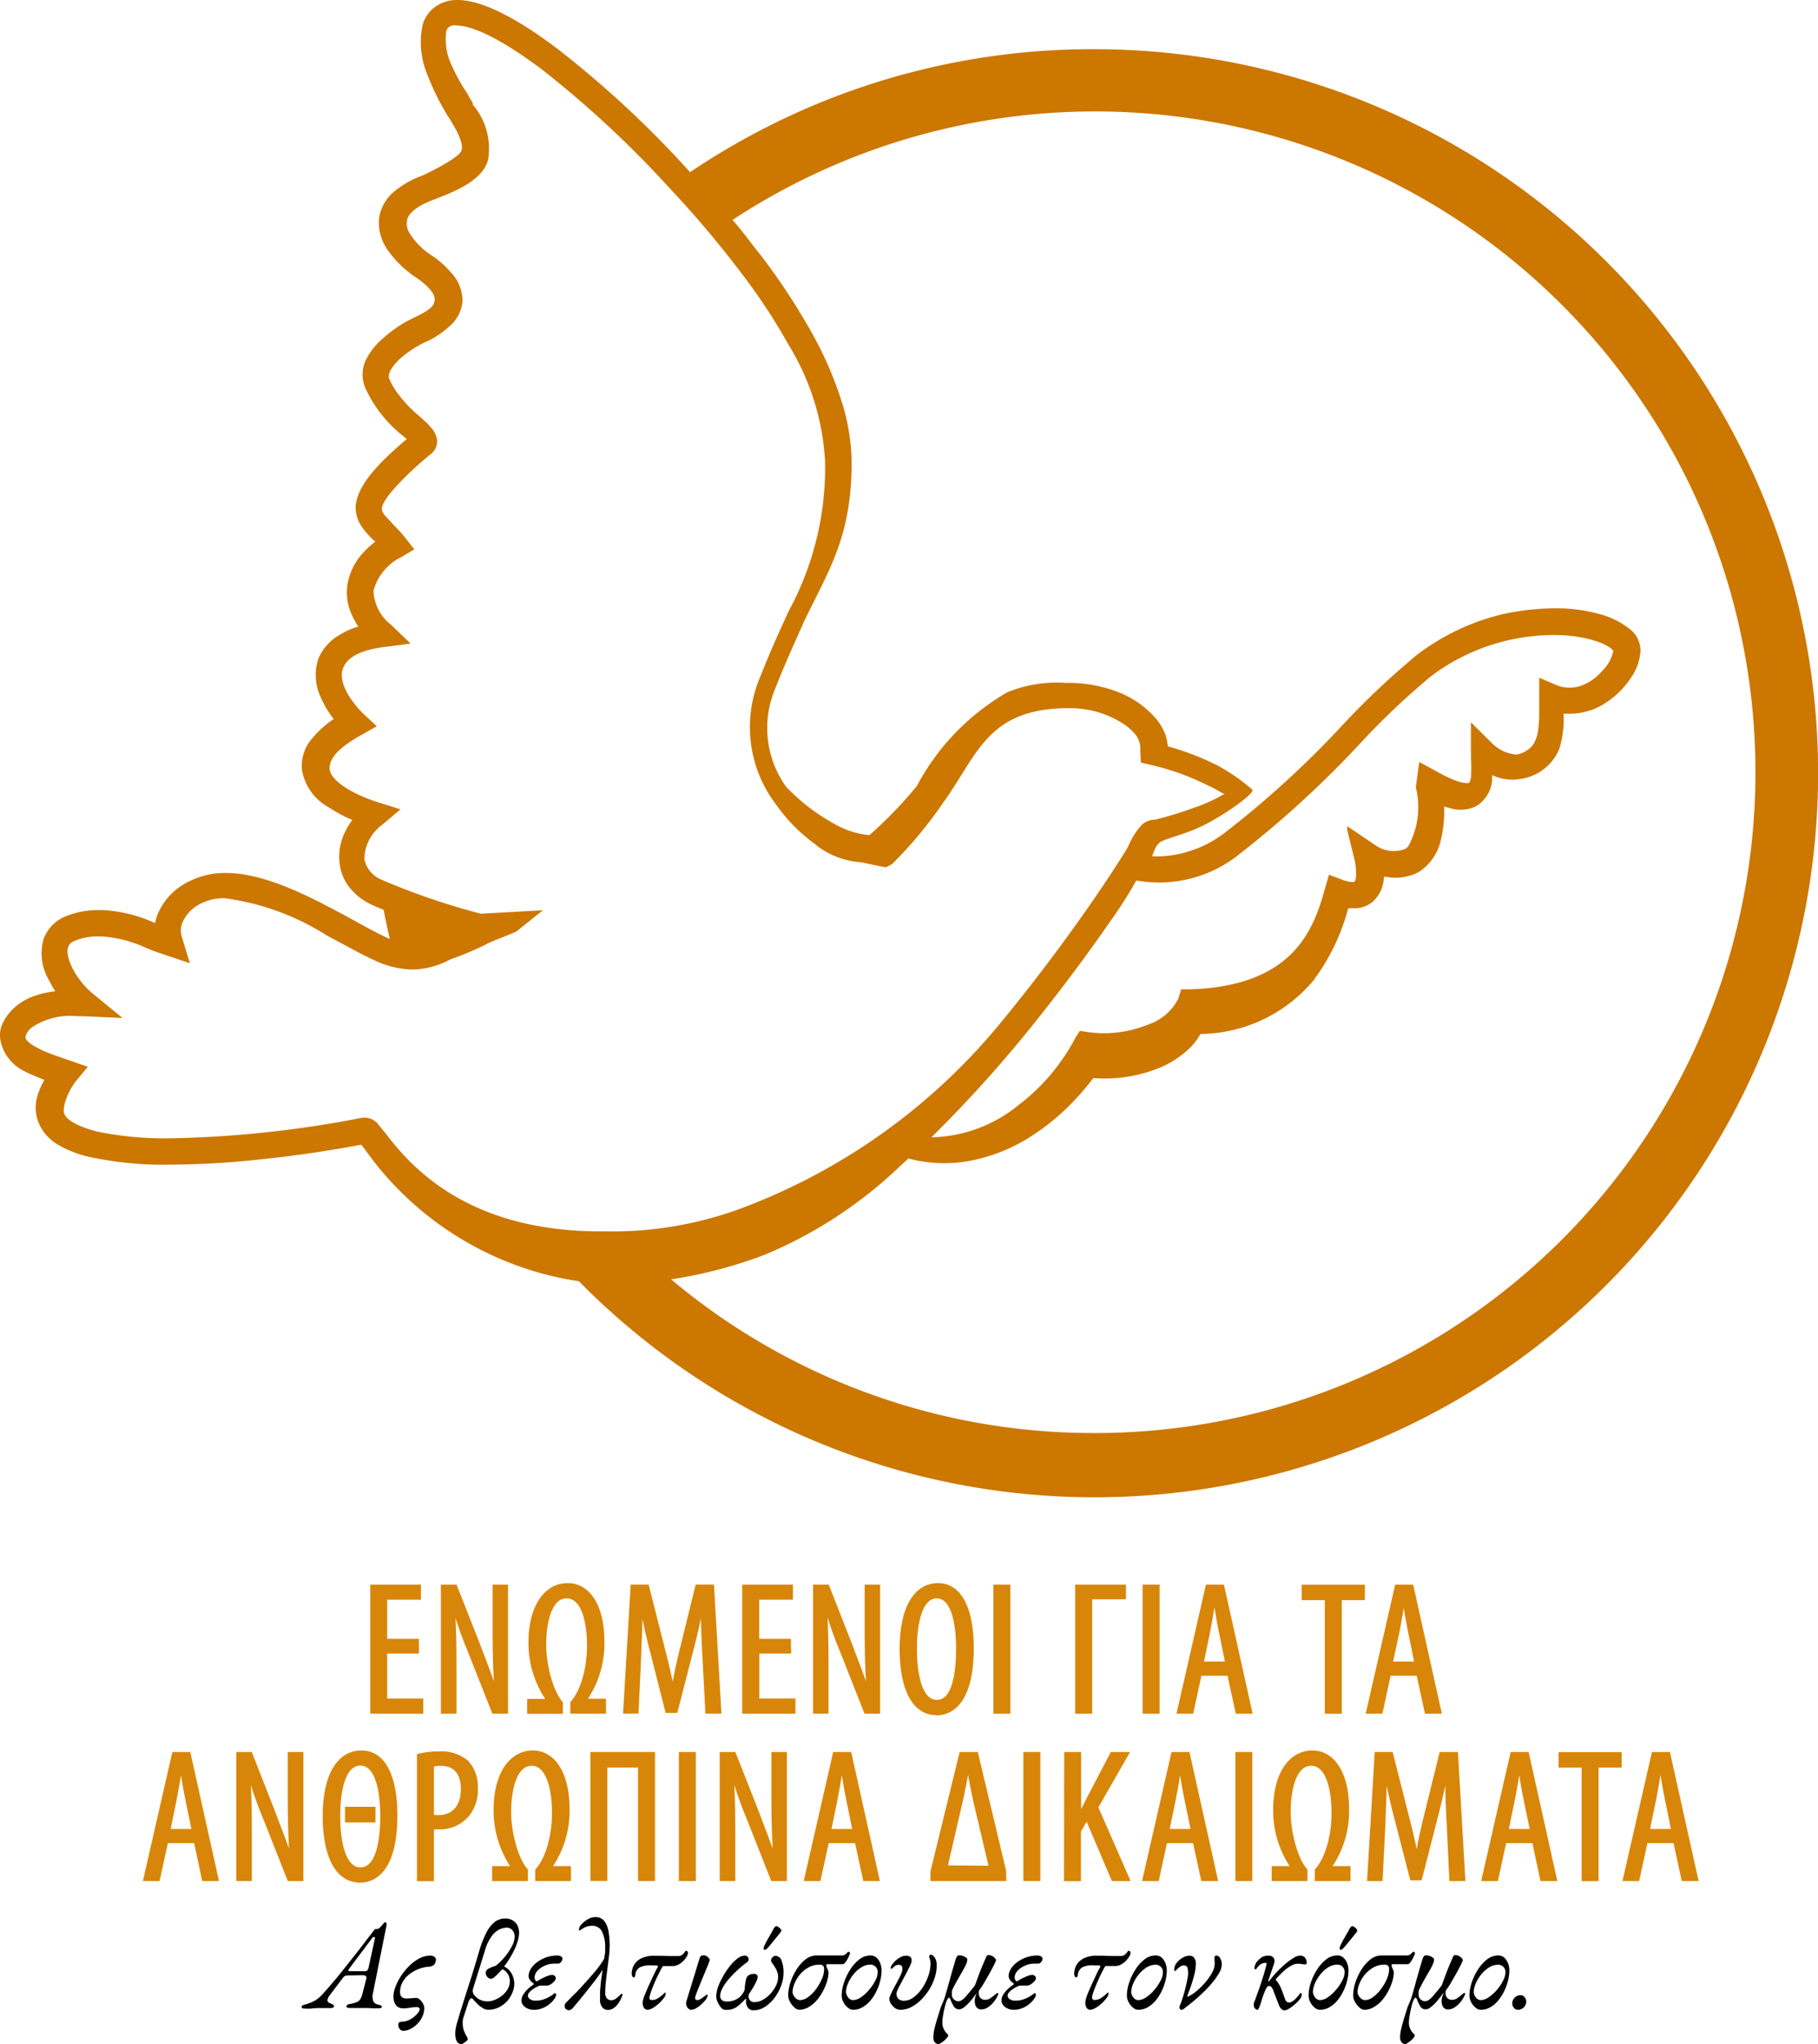 <svg xmlns="http://www.w3.org/2000/svg" viewBox="0 0 358.63 402.98"><defs><style>.cls-1{fill:#d88609;stroke:#d88609;stroke-miterlimit:10;stroke-width:0.5px;}.cls-2{fill:#c70;}</style></defs><title>united-for-human-rights-logo-color-stack_el</title><g id="OUTLINE"><path d="M60.6,447.76a.9.9,0,0,1-.43-.07.39.39,0,0,1-.17-.25.29.29,0,0,1,.21-.31,2.81,2.81,0,0,1,.64-.21,10,10,0,0,0,1.28-.48,5.46,5.46,0,0,0,1.09-.66,7.21,7.21,0,0,0,.9-.84c1.23-1.37,2.36-2.68,3.39-3.95s2-2.53,3-3.78,1.93-2.51,2.93-3.79c.2-.25.37-.48.52-.68s.28-.36.38-.48.18-.17.25-.17a1.11,1.11,0,0,0,.71-.17l.49-.5q.34-.41.48-.54a.4.4,0,0,1,.27-.14.18.18,0,0,1,.17.15,1.62,1.62,0,0,1,0,.65l-2.6,13a3.18,3.18,0,0,0,0,1.71,1.28,1.28,0,0,0,.92.71,4.85,4.85,0,0,1,.6.19.29.29,0,0,1,.2.26.25.25,0,0,1-.18.23,1.73,1.73,0,0,1-.6.07l-.84,0L73,447.65c-.39,0-.75,0-1.1,0H71l-.87,0h-.69q-.53,0-.6-.3c0-.12,0-.22.18-.31a1.18,1.18,0,0,1,.52-.19,6.49,6.49,0,0,0,1.29-.34,1.47,1.47,0,0,0,.72-.57,3.42,3.42,0,0,0,.44-1.09l.78-3c.06-.25,0-.42-.14-.52a1.1,1.1,0,0,0-.59-.15l-2.8.05a1.85,1.85,0,0,0-.64.09,1,1,0,0,0-.43.36l-2.58,3.4a2.27,2.27,0,0,0-.49.94.53.53,0,0,0,.18.5,1.75,1.75,0,0,0,.49.26,2.36,2.36,0,0,1,.45.22.42.42,0,0,1,.17.33.26.26,0,0,1-.2.25,1.41,1.41,0,0,1-.5.08l-.81,0q-.49,0-1.14,0c-.52,0-1.07,0-1.66.08S61,447.76,60.6,447.76Zm9.25-7.37,2.67,0a.59.59,0,0,0,.43-.15,1.23,1.23,0,0,0,.25-.54l1.2-5.48a1.43,1.43,0,0,0,.06-.44.14.14,0,0,0-.14-.14.49.49,0,0,0-.22.06.5.5,0,0,0-.25.25l-4.45,5.92a1,1,0,0,0-.2.4C69.18,440.34,69.4,440.39,69.85,440.39Z" transform="translate(-0.5 -51.79)"/><path d="M85.05,439.51a6.59,6.59,0,0,0-1.85.41,7.09,7.09,0,0,0-1.84,1,5.17,5.17,0,0,0-1.4,1.55,4,4,0,0,0-.54,2.09c0,.82.44,1.22,1.33,1.22q.3,0,.9-.06c.4,0,.7-.06.92-.06a1.11,1.11,0,0,1,.75.34,2.94,2.94,0,0,1,.63.8,1.86,1.86,0,0,1,.25.81,4.23,4.23,0,0,1-.37,1.7,4.84,4.84,0,0,1-1,1.46,5,5,0,0,1-1.35,1,3.21,3.21,0,0,1-1.46.38.82.82,0,0,1-.68-.38,1.29,1.29,0,0,1-.27-.77c0-.28.07-.46.23-.54a1.21,1.21,0,0,1,.49-.11,3.28,3.28,0,0,0,1.23-.26,4.78,4.78,0,0,0,1.13-.68,4.37,4.37,0,0,0,.83-.84,1.27,1.27,0,0,0,.31-.72.3.3,0,0,0-.19-.29,1,1,0,0,0-.43-.09,8.49,8.49,0,0,0-1.3.13,8.46,8.46,0,0,1-1.3.12,1.93,1.93,0,0,1-1.1-.29,1.83,1.83,0,0,1-.64-.83,3.21,3.21,0,0,1-.21-1.2,5.55,5.55,0,0,1,.38-1.89,10.89,10.89,0,0,1,1.09-2.15,12,12,0,0,1,1.64-2,8.31,8.31,0,0,1,2-1.49,4.82,4.82,0,0,1,2.23-.56,1.38,1.38,0,0,1,.72.25.7.7,0,0,1,.28.82,1.27,1.27,0,0,1-.45.84A1.85,1.85,0,0,1,85.05,439.51Z" transform="translate(-0.5 -51.79)"/><path d="M91.55,454.76a1,1,0,0,1-.82-.37,2.12,2.12,0,0,1-.37-1,5.06,5.06,0,0,1,0-1.4,9.05,9.05,0,0,1,.35-1.57q.6-2.06,1.26-4.14c.44-1.39.92-2.87,1.42-4.43s1-3.26,1.55-5.11a21.64,21.64,0,0,1,1.4-3.74A6.71,6.71,0,0,1,98,430.76a3.3,3.3,0,0,1,2.13-.75,2.81,2.81,0,0,1,1.61.43,2.52,2.52,0,0,1,.89,1.06,3.32,3.32,0,0,1,.27,1.29,6,6,0,0,1-.3,1.76,13.38,13.38,0,0,1-.77,1.91,19.65,19.65,0,0,1-1,1.74,10,10,0,0,1-.9,1.26,3.34,3.34,0,0,1,1.56,1.52,4.4,4.4,0,0,1,.47,1.94,4.47,4.47,0,0,1-.37,1.66,5.8,5.8,0,0,1-1,1.66,5.41,5.41,0,0,1-1.65,1.26,4.58,4.58,0,0,1-2.13.49,2,2,0,0,1-1.1-.34,5,5,0,0,1-1-.77l-.69-.71-.27-.32c-.09-.09-.16-.14-.23-.14s-.21.09-.34.25a1.91,1.91,0,0,0-.26.48l-1,3.1a3.35,3.35,0,0,0-.14.59,5.4,5.4,0,0,0,0,.56,3.89,3.89,0,0,0,.25,1.46,7.58,7.58,0,0,0,.47,1l.19.35a.68.68,0,0,1,.09.25.62.62,0,0,1-.25.4,4.19,4.19,0,0,1-.54.4A.93.93,0,0,1,91.55,454.76Zm5.2-8.42a3.72,3.72,0,0,0,1.33-.29,5.6,5.6,0,0,0,1.43-.82,4.52,4.52,0,0,0,1.12-1.27,3,3,0,0,0,.44-1.57,2.62,2.62,0,0,0-.46-1.54,2.16,2.16,0,0,0-1-.84c-.24.22-.49.48-.77.77a8.21,8.21,0,0,1-.81.77,1.17,1.17,0,0,1-.72.34.79.79,0,0,1-.47-.18,1.31,1.31,0,0,1-.38-.43,1.1,1.1,0,0,1-.15-.54,1,1,0,0,1,.65-.89,6.66,6.66,0,0,1,1.32-.51,11.71,11.71,0,0,0,1.78-1.75,12.45,12.45,0,0,0,1.41-2.1,4.36,4.36,0,0,0,.56-1.95,1.9,1.9,0,0,0-.42-1.19,1.43,1.43,0,0,0-1.18-.54,3.57,3.57,0,0,0-1.39.34,4.25,4.25,0,0,0-1.51,1.29,9,9,0,0,0-1.35,2.82l-2.35,7.55-.06.3a1.06,1.06,0,0,0,0,.31,1.34,1.34,0,0,0,.36.77,3.21,3.21,0,0,0,1,.8A3.39,3.39,0,0,0,96.75,446.34Z" transform="translate(-0.5 -51.79)"/><path d="M105.75,448a2.82,2.82,0,0,1-1.15-.24,2.22,2.22,0,0,1-.89-.65,1.41,1.41,0,0,1-.34-.93,2.24,2.24,0,0,1,.38-1.22,5.52,5.52,0,0,1,.87-1.05,7.2,7.2,0,0,1,.88-.71.82.82,0,0,0,.27-.24c0-.07,0-.14-.08-.21a2.42,2.42,0,0,1-.62-.59,1.28,1.28,0,0,1-.3-.79,2.7,2.7,0,0,1,.45-1.44,4.67,4.67,0,0,1,1.24-1.32,6.74,6.74,0,0,1,4-1.31,1.23,1.23,0,0,1,.71.19.53.53,0,0,1,.29.44,1,1,0,0,1-.13.44,1.1,1.1,0,0,1-.33.38.64.64,0,0,1-.39.15l-.33,0-.42,0a4.51,4.51,0,0,0-1.86.4,4.24,4.24,0,0,0-1.47,1,2,2,0,0,0-.57,1.36,1,1,0,0,0,.13.5.43.43,0,0,0,.39.22,6.74,6.74,0,0,1,.88-.53,9.19,9.19,0,0,1,1.11-.5,2.8,2.8,0,0,1,.91-.22.78.78,0,0,1,.58.22.61.61,0,0,1,.19.41,1,1,0,0,1-.31.62,2.9,2.9,0,0,1-.71.6,1.35,1.35,0,0,1-.7.25l-.7,0H107a5.59,5.59,0,0,0-1.1.54,4,4,0,0,0-.91.72,1.14,1.14,0,0,0-.36.74.86.86,0,0,0,.4.66,1.76,1.76,0,0,0,1.12.31,4.73,4.73,0,0,0,1.5-.22,6.41,6.41,0,0,0,1.17-.51,7.28,7.28,0,0,0,.81-.52,1.19,1.19,0,0,1,.34-.22c.16,0,.23.12.23.35a1.57,1.57,0,0,1-.32.75,4.89,4.89,0,0,1-.93,1,5.26,5.26,0,0,1-1.4.84A4.4,4.4,0,0,1,105.75,448Z" transform="translate(-0.5 -51.79)"/><path d="M112.72,448.09a.8.8,0,0,1-.36-.09.83.83,0,0,1-.33-.26.64.64,0,0,1-.13-.4,1.84,1.84,0,0,1,0-.31,1,1,0,0,1,.3-.47c.48-.48,1-1.05,1.7-1.72s1.32-1.38,2-2.13,1.34-1.49,1.95-2.22a19.34,19.34,0,0,0,1.49-2l.29-.46a1.52,1.52,0,0,0,.11-.42c0-.28.09-.57.13-.87s0-.58,0-.85a6.88,6.88,0,0,0-.64-3.36,2.1,2.1,0,0,0-1.94-1.09,4,4,0,0,0-.91.12,3.57,3.57,0,0,0-1,.48l-.34.22a.4.4,0,0,1-.18.1c-.09,0-.13,0-.14-.06a1.36,1.36,0,0,1,0-.24,1.53,1.53,0,0,1,.48-.89,5.13,5.13,0,0,1,1.23-1,2.87,2.87,0,0,1,1.46-.44,2.18,2.18,0,0,1,1.84.8,4.57,4.57,0,0,1,.82,2.09,17.42,17.42,0,0,1,.22,2.81,17.1,17.1,0,0,1-.14,2c-.09.76-.19,1.56-.3,2.41s-.21,1.69-.3,2.52a21,21,0,0,0-.14,2.26,1.53,1.53,0,0,0,.36,1.16,1.13,1.13,0,0,0,.79.34,1.58,1.58,0,0,0,.94-.31,5.39,5.39,0,0,0,.74-.63c.2-.21.33-.31.4-.31a.27.27,0,0,1,.17.06.12.12,0,0,1,0,.16,6.43,6.43,0,0,1-.79,1.62,3.67,3.67,0,0,1-1,1,2.21,2.21,0,0,1-1.15.33,1.41,1.41,0,0,1-1.05-.55,2.34,2.34,0,0,1-.43-1.62c0-.42,0-.86,0-1.33s.07-.94.11-1.43.1-1,.17-1.45.13-.93.2-1.37c0-.06,0-.1,0-.11s-.07,0-.1.09a13.41,13.41,0,0,1-.79,1.18c-.34.46-.73,1-1.16,1.52L116,444.63l-1.35,1.65-1.18,1.41a1.32,1.32,0,0,1-.37.29A.93.93,0,0,1,112.72,448.09Z" transform="translate(-0.5 -51.79)"/><path d="M128.27,448a.85.85,0,0,1-.81-.53,1.86,1.86,0,0,1-.17-1.15,8.23,8.23,0,0,1,.43-1.31c.23-.59.51-1.23.82-1.92l.93-2c.3-.62.55-1.1.75-1.43.08-.14.09-.24,0-.31a.37.37,0,0,0-.24-.1l-1,0a4.55,4.55,0,0,0-2.24.37,1.88,1.88,0,0,0-.91,1.56.82.82,0,0,1-.11.31.27.27,0,0,1-.24.13c-.08,0-.17-.07-.25-.23a1.07,1.07,0,0,1-.12-.49,3.56,3.56,0,0,1,.42-1.66,3.33,3.33,0,0,1,1.42-1.35,5.73,5.73,0,0,1,2.7-.54l1.27,0,1.52.06,1,0,.94,0a1.21,1.21,0,0,0,.73-.28,2,2,0,0,0,.44-.47c.13-.19.21-.28.27-.28a.37.37,0,0,1,.29.1.4.4,0,0,1,.1.3,1.47,1.47,0,0,1-.26.76,4.38,4.38,0,0,1-.69.87,3.92,3.92,0,0,1-.94.69,2.26,2.26,0,0,1-1.08.28h-.53l-.75,0h-.57c-.1,0-.2.1-.3.28q-.3.53-.66,1.26c-.24.49-.49,1-.73,1.56s-.45,1.08-.63,1.57a11.22,11.22,0,0,0-.41,1.26c-.06.3-.05.5,0,.61a.59.59,0,0,0,.45.16,2.31,2.31,0,0,0,1.22-.37,7.28,7.28,0,0,0,1.31-1.08l0,0,.05,0c.1,0,.15.05.15.13a1.72,1.72,0,0,1-.41.95,7.87,7.87,0,0,1-1,1.09,7.14,7.14,0,0,1-1.23.9A2.34,2.34,0,0,1,128.27,448Z" transform="translate(-0.5 -51.79)"/><path d="M136.74,448a.59.59,0,0,1-.31-.13,1.29,1.29,0,0,1-.35-.35,1.27,1.27,0,0,1-.22-.53,1.53,1.53,0,0,1,.06-.72l2.62-8.52a.81.81,0,0,1,.25-.38,1.25,1.25,0,0,1,.58-.1,1,1,0,0,1,.55.18,1.78,1.78,0,0,1,.45.41.53.53,0,0,1,.1.49c-.07.2-.19.52-.38,1l-.62,1.49c-.23.55-.47,1.11-.7,1.69s-.45,1.11-.64,1.6-.34.88-.44,1.18-.09.53,0,.63a.64.64,0,0,0,.42.15,1.25,1.25,0,0,0,.63-.24c.25-.16.47-.31.67-.46l.34-.26a.69.69,0,0,1,.16-.12c.19,0,.23.14.13.4a2.42,2.42,0,0,1-.46.77,7.63,7.63,0,0,1-.85.86,6,6,0,0,1-1,.71A2.1,2.1,0,0,1,136.74,448Z" transform="translate(-0.5 -51.79)"/><path d="M143.49,448a1.06,1.06,0,0,1-.76-.45,4.14,4.14,0,0,1-.66-1.06,2.83,2.83,0,0,1-.28-1.12,6.07,6.07,0,0,1,.35-1.85,13.16,13.16,0,0,1,1-2.13,14.45,14.45,0,0,1,1.34-2,8.85,8.85,0,0,1,1.5-1.5,2.48,2.48,0,0,1,1.46-.57.75.75,0,0,1,.37.09.69.69,0,0,1,.26.25.67.67,0,0,1,.1.38.88.88,0,0,1-.06.33,1,1,0,0,1-.37.35c-.45.33-.91.71-1.4,1.14s-.95.87-1.4,1.34a14.25,14.25,0,0,0-1.21,1.42,7.94,7.94,0,0,0-.85,1.4,3,3,0,0,0-.31,1.25,1,1,0,0,0,.34.82,1.43,1.43,0,0,0,1,.28,3.8,3.8,0,0,0,2.24-.67,3.37,3.37,0,0,0,1.26-1.71q0-.65.12-1.2a8.53,8.53,0,0,1,.18-.95,1.15,1.15,0,0,1,.32-.52,1.62,1.62,0,0,1,.55-.3,2.24,2.24,0,0,1,.68-.1.75.75,0,0,1,.5.16.5.5,0,0,1,.2.39,2.53,2.53,0,0,1-.29,1,12.54,12.54,0,0,1-.69,1.28c-.26.44-.52.84-.77,1.21a1.28,1.28,0,0,0,.14,1.05,1.08,1.08,0,0,0,1,.48,3.37,3.37,0,0,0,1.64-.46,5.78,5.78,0,0,0,1.5-1.2,6.63,6.63,0,0,0,1.1-1.62,4.08,4.08,0,0,0,.41-1.72,2.83,2.83,0,0,0-.23-1.11,5,5,0,0,0-.5-.92,8.23,8.23,0,0,0-.46-.69.86.86,0,0,1-.21-.46.84.84,0,0,1,.15-.49,1.21,1.21,0,0,1,.35-.33.61.61,0,0,1,.32-.13,1.32,1.32,0,0,1,1.27,1,6.1,6.1,0,0,1,.38,2.29,7.33,7.33,0,0,1-.47,2.57,9.3,9.3,0,0,1-1.31,2.42,7.37,7.37,0,0,1-1.89,1.78,4.05,4.05,0,0,1-2.23.68,1.33,1.33,0,0,1-1.05-.41,2,2,0,0,1-.43-.93,2.61,2.61,0,0,1,0-.81c0-.07,0-.1,0-.11a.24.24,0,0,0-.18.08l-.76.75a6.22,6.22,0,0,1-1.31,1A3.49,3.49,0,0,1,143.49,448Zm7.85-11.82q-.19,0-.18-.21c0-.13,0-.23,0-.29a6.85,6.85,0,0,1,.34-.75c.16-.32.34-.66.54-1l.57-1c.19-.32.33-.59.43-.79a1.91,1.91,0,0,1,.29-.43.44.44,0,0,1,.33-.19.78.78,0,0,1,.37.15,1.82,1.82,0,0,1,.42.36.61.61,0,0,1,.19.41,2.08,2.08,0,0,1-.33.48c-.21.28-.48.62-.8,1l-.92,1.13c-.3.36-.53.63-.7.81l-.28.25A.5.5,0,0,1,151.34,436.17Z" transform="translate(-0.5 -51.79)"/><path d="M158.22,448a1.52,1.52,0,0,1-1-.45,4,4,0,0,1-.87-1.11,2.69,2.69,0,0,1-.37-1.26,8.38,8.38,0,0,1,.44-2.54,11.25,11.25,0,0,1,1.21-2.58,7.84,7.84,0,0,1,1.78-2,3.48,3.48,0,0,1,2.15-.77h1.06l1.43,0,1.47,0h1.19a.82.82,0,0,0,.39-.11,3.2,3.2,0,0,0,.31-.22l.25-.27q.11-.12.15-.12a.47.47,0,0,1,.25.07.21.21,0,0,1,.12.18,1.53,1.53,0,0,1-.15.47c-.1.23-.22.48-.37.75a4.35,4.35,0,0,1-.46.69.64.64,0,0,1-.44.28h-.58l-1,0-1,0h-.49c-.17,0-.23.12-.18.35s.12.35.24.64a1.76,1.76,0,0,1,.19.64,6.48,6.48,0,0,1-.26,1.64,10.6,10.6,0,0,1-2,3.78,6.24,6.24,0,0,1-1.6,1.37A3.77,3.77,0,0,1,158.22,448Zm.07-1.9a2.81,2.81,0,0,0,1.62-.6,7.34,7.34,0,0,0,1.55-1.55,10,10,0,0,0,1.16-2,4.9,4.9,0,0,0,.45-1.94,1,1,0,0,0-.21-.71,1.15,1.15,0,0,0-.74-.19,4.28,4.28,0,0,0-2.15.56,6,6,0,0,0-1.68,1.39,7.08,7.08,0,0,0-1.07,1.79,4.66,4.66,0,0,0-.38,1.69,1.72,1.72,0,0,0,.47,1A1.3,1.3,0,0,0,158.29,446.09Z" transform="translate(-0.5 -51.79)"/><path d="M168.74,448a1.61,1.61,0,0,1-1-.43,3.25,3.25,0,0,1-.86-1.07,2.79,2.79,0,0,1-.34-1.32,8.11,8.11,0,0,1,.45-2.54,11,11,0,0,1,1.24-2.58,7.71,7.71,0,0,1,1.8-2,3.5,3.5,0,0,1,2.16-.77,1.77,1.77,0,0,1,1.24.45,2.8,2.8,0,0,1,.73,1.14,3.88,3.88,0,0,1,.25,1.36,8.28,8.28,0,0,1-.25,1.95,10.22,10.22,0,0,1-.73,2.07,9.12,9.12,0,0,1-1.18,1.87,5.84,5.84,0,0,1-1.56,1.35A3.76,3.76,0,0,1,168.74,448Zm0-1.9a2.94,2.94,0,0,0,1.64-.59A8.07,8.07,0,0,0,172,444a8.51,8.51,0,0,0,1.22-1.86,3.33,3.33,0,0,0,.41-1.69,1.36,1.36,0,0,0-.42-.95,1.39,1.39,0,0,0-1-.4,3.36,3.36,0,0,0-1.84.56,6.22,6.22,0,0,0-1.55,1.41,7.15,7.15,0,0,0-1.06,1.78,4.57,4.57,0,0,0-.38,1.68,1.84,1.84,0,0,0,.42,1A1.15,1.15,0,0,0,168.74,446.09Z" transform="translate(-0.5 -51.79)"/><path d="M178.14,448a1.85,1.85,0,0,1-1.23-.45,2.88,2.88,0,0,1-.79-1,1.41,1.41,0,0,1-.15-.94,7.56,7.56,0,0,1,.46-1.11c.21-.43.44-.87.69-1.33l.7-1.31a9,9,0,0,0,.47-1,2.15,2.15,0,0,0,.19-1.25c-.07-.31-.31-.47-.71-.47a1.14,1.14,0,0,0-.66.19,1.88,1.88,0,0,0-.47.39c-.11.13-.2.19-.27.19s-.14,0-.16-.06,0-.12,0-.24a2.74,2.74,0,0,1,.6-.93,4.81,4.81,0,0,1,1.14-.94,2.45,2.45,0,0,1,1.28-.4,1.29,1.29,0,0,1,.77.19.77.77,0,0,1,.32.5,1.49,1.49,0,0,1-.06.71,12.18,12.18,0,0,1-.59,1.29c-.27.54-.57,1.11-.89,1.7l-.86,1.62a7.9,7.9,0,0,0-.49,1.06,1.36,1.36,0,0,0,.18,1.29,1.46,1.46,0,0,0,1.22.52,3.18,3.18,0,0,0,1.94-.71,7.16,7.16,0,0,0,1.68-1.81,10.46,10.46,0,0,0,1.17-2.37,7.36,7.36,0,0,0,.44-2.39,2.63,2.63,0,0,0-.1-.81,3.5,3.5,0,0,1-.15-.64.25.25,0,0,1,.09-.24.3.3,0,0,1,.18-.11.79.79,0,0,1,.55.25,2,2,0,0,1,.47.72,3.37,3.37,0,0,1,.18,1.18,7.64,7.64,0,0,1-.4,2.4,10.52,10.52,0,0,1-1.1,2.36,10.76,10.76,0,0,1-1.6,2,7.56,7.56,0,0,1-1.93,1.42A4.68,4.68,0,0,1,178.14,448Z" transform="translate(-0.5 -51.79)"/><path d="M185.62,454.76a.84.84,0,0,1-.49-.16,1.2,1.2,0,0,1-.38-.45,1.53,1.53,0,0,1-.13-.66,7.79,7.79,0,0,1,.24-1.82c.15-.67.35-1.36.57-2.06s.43-1.35.61-2l.43-1a9.8,9.8,0,0,0,.47-1.29l.28-.94c.13-.46.28-1,.45-1.61s.34-1.25.52-1.89l.52-1.77c.15-.54.28-1,.38-1.24a1.64,1.64,0,0,1,.24-.44.47.47,0,0,1,.39-.16,2.21,2.21,0,0,1,.78.14,2,2,0,0,1,.59.32c.15.13.23.24.23.34a2.41,2.41,0,0,1-.21.89,12.86,12.86,0,0,1-.62,1.21c-.26.47-.57,1-.92,1.61s-.73,1.31-1.13,2.09a1.7,1.7,0,0,0-.17.62c0,.2,0,.37,0,.5a1.25,1.25,0,0,0,.39.95,1.27,1.27,0,0,0,.91.38,1.37,1.37,0,0,0,.75-.28,5.28,5.28,0,0,0,1-1c.41-.46.91-1.08,1.51-1.86.34-.93.67-1.83,1-2.7s.76-1.85,1.26-3a.42.42,0,0,1,.24-.25.87.87,0,0,1,.28,0,1.36,1.36,0,0,1,.67.2,2.28,2.28,0,0,1,.55.46c.14.18.18.32.13.44a9.48,9.48,0,0,1-.51,1.1c-.26.5-.56,1.05-.9,1.66s-.68,1.19-1,1.74-.64,1-.89,1.32a1.64,1.64,0,0,0,.08,1.29,1.21,1.21,0,0,0,1.17.59,1.65,1.65,0,0,0,1-.34,8,8,0,0,0,.86-.66q.38-.33.48-.33a.28.28,0,0,1,.17.07.12.12,0,0,1,0,.16,5.65,5.65,0,0,1-.92,1.57,4.75,4.75,0,0,1-1.18,1.05,2.37,2.37,0,0,1-1.2.38,1.23,1.23,0,0,1-.8-.24,1.34,1.34,0,0,1-.43-.66,3.15,3.15,0,0,1-.1-.95,3.67,3.67,0,0,1,.14-.69,7,7,0,0,1,.24-.69h0c-.07.1-.23.33-.49.67s-.56.71-.9,1.1a8.4,8.4,0,0,1-1.06,1,1.72,1.72,0,0,1-1,.44,1.18,1.18,0,0,1-1.08-.6,7.65,7.65,0,0,1-.62-1.25.8.8,0,0,0-.07-.2l-.1-.16a.21.21,0,0,0-.15-.07c-.09,0-.18.1-.29.28a3.38,3.38,0,0,0-.29.68c-.08.23-.18.59-.3,1.09s-.21,1-.3,1.53a8.56,8.56,0,0,0-.12,1.25,2.87,2.87,0,0,0,.21,1.2,4.48,4.48,0,0,0,.41.72,2.86,2.86,0,0,0,.37.39.4.4,0,0,1,.16.26.81.81,0,0,1-.23.48,5.4,5.4,0,0,1-.53.55,4.58,4.58,0,0,1-.62.45A1,1,0,0,1,185.62,454.76Z" transform="translate(-0.5 -51.79)"/><path d="M200.44,448a2.86,2.86,0,0,1-1.15-.24,2.25,2.25,0,0,1-.88-.65,1.41,1.41,0,0,1-.34-.93,2.23,2.23,0,0,1,.37-1.22,5.22,5.22,0,0,1,.88-1.05,7.2,7.2,0,0,1,.87-.71.77.77,0,0,0,.28-.24c.05-.07,0-.14-.08-.21a2.42,2.42,0,0,1-.62-.59,1.28,1.28,0,0,1-.3-.79,2.7,2.7,0,0,1,.45-1.44,4.67,4.67,0,0,1,1.24-1.32,6.74,6.74,0,0,1,4-1.31,1.27,1.27,0,0,1,.72.19.52.52,0,0,1,.28.44.94.94,0,0,1-.12.44,1.21,1.21,0,0,1-.33.38.64.64,0,0,1-.4.15l-.32,0-.43,0a4.47,4.47,0,0,0-1.85.4,4.24,4.24,0,0,0-1.47,1,2,2,0,0,0-.58,1.36,1,1,0,0,0,.14.5.43.43,0,0,0,.39.22,6.54,6.54,0,0,1,.87-.53,10.09,10.09,0,0,1,1.12-.5,2.74,2.74,0,0,1,.91-.22.74.74,0,0,1,.57.22.59.59,0,0,1,.2.41,1,1,0,0,1-.31.62,3.1,3.1,0,0,1-.71.6,1.35,1.35,0,0,1-.7.25l-.7,0h-.8a5.33,5.33,0,0,0-1.1.54,4,4,0,0,0-.91.72,1.11,1.11,0,0,0-.37.74.89.89,0,0,0,.4.66,1.79,1.79,0,0,0,1.13.31,4.73,4.73,0,0,0,1.5-.22,6.41,6.41,0,0,0,1.17-.51,7,7,0,0,0,.8-.52,1.31,1.31,0,0,1,.35-.22c.15,0,.23.12.23.35a1.51,1.51,0,0,1-.33.75,4.55,4.55,0,0,1-.92,1,5.26,5.26,0,0,1-1.4.84A4.48,4.48,0,0,1,200.44,448Z" transform="translate(-0.5 -51.79)"/><path d="M215.59,448a.87.87,0,0,1-.81-.53,1.86,1.86,0,0,1-.16-1.15A7.93,7.93,0,0,1,215,445c.24-.59.51-1.23.83-1.92s.62-1.35.92-2,.55-1.1.75-1.43c.09-.14.09-.24,0-.31a.37.37,0,0,0-.23-.1l-1,0a4.51,4.51,0,0,0-2.23.37,1.89,1.89,0,0,0-.92,1.56.68.68,0,0,1-.11.31.27.27,0,0,1-.24.13c-.08,0-.16-.07-.25-.23a1.07,1.07,0,0,1-.12-.49,3.56,3.56,0,0,1,.42-1.66,3.35,3.35,0,0,1,1.43-1.35,5.67,5.67,0,0,1,2.7-.54l1.26,0,1.52.06,1,0,.94,0a1.24,1.24,0,0,0,.74-.28,2.47,2.47,0,0,0,.44-.47c.12-.19.21-.28.26-.28a.4.4,0,0,1,.3.1.45.45,0,0,1,.1.3,1.56,1.56,0,0,1-.26.76,5.25,5.25,0,0,1-.69.87,4,4,0,0,1-.95.69,2.23,2.23,0,0,1-1.08.28h-.52l-.75,0h-.58c-.1,0-.2.1-.3.28q-.3.53-.66,1.26c-.24.49-.48,1-.72,1.56s-.46,1.08-.64,1.57a9.25,9.25,0,0,0-.4,1.26c-.07.3,0,.5.05.61a.58.58,0,0,0,.45.16,2.3,2.3,0,0,0,1.21-.37,7,7,0,0,0,1.31-1.08l0,0,.05,0c.1,0,.15.05.15.13a1.65,1.65,0,0,1-.41.95,7.21,7.21,0,0,1-1,1.09,6.84,6.84,0,0,1-1.24.9A2.34,2.34,0,0,1,215.59,448Z" transform="translate(-0.5 -51.79)"/><path d="M225,448a1.61,1.61,0,0,1-1-.43,3.25,3.25,0,0,1-.86-1.07,2.79,2.79,0,0,1-.34-1.32,8.11,8.11,0,0,1,.45-2.54,11,11,0,0,1,1.24-2.58,7.87,7.87,0,0,1,1.79-2,3.55,3.55,0,0,1,2.17-.77,1.77,1.77,0,0,1,1.24.45,2.8,2.8,0,0,1,.73,1.14,3.88,3.88,0,0,1,.25,1.36,8.28,8.28,0,0,1-.25,1.95,10.22,10.22,0,0,1-.73,2.07,9.12,9.12,0,0,1-1.18,1.87,5.84,5.84,0,0,1-1.56,1.35A3.79,3.79,0,0,1,225,448Zm0-1.9a2.94,2.94,0,0,0,1.64-.59,7.77,7.77,0,0,0,1.62-1.49,8.56,8.56,0,0,0,1.23-1.86,3.33,3.33,0,0,0,.41-1.69,1.41,1.41,0,0,0-.42-.95,1.39,1.39,0,0,0-1-.4,3.36,3.36,0,0,0-1.84.56,6.22,6.22,0,0,0-1.55,1.41,7.15,7.15,0,0,0-1.06,1.78,4.57,4.57,0,0,0-.38,1.68,1.84,1.84,0,0,0,.42,1A1.15,1.15,0,0,0,225,446.09Z" transform="translate(-0.5 -51.79)"/><path d="M233.47,448a.24.24,0,0,1-.17-.1.83.83,0,0,1-.12-.25.74.74,0,0,1,0-.33s.1-.22.24-.58.28-.76.41-1.19a30,30,0,0,0,.94-3.81,4.55,4.55,0,0,0,0-1.93.68.68,0,0,0-.66-.56,1.45,1.45,0,0,0-.84.27,4.5,4.5,0,0,0-.63.55c-.17.19-.29.28-.35.28s-.14,0-.15-.06a.62.62,0,0,1,0-.24,2.12,2.12,0,0,1,.48-1.3,4,4,0,0,1,1.16-1,2.58,2.58,0,0,1,1.29-.41,1.16,1.16,0,0,1,1,.41,2,2,0,0,1,.33,1.24,10.61,10.61,0,0,1-.41,2.51,32.57,32.57,0,0,1-1.22,3.59,1.6,1.6,0,0,1-.05.21c0,.08,0,.11.08.11a.23.23,0,0,0,.15-.05l.32-.17a8.43,8.43,0,0,0,1.53-1.1,14.61,14.61,0,0,0,1.59-1.64,11.3,11.3,0,0,0,1.25-1.84,3.62,3.62,0,0,0,.48-1.64,5,5,0,0,0-.05-.84c0-.23,0-.37,0-.44a.4.4,0,0,1,.1-.26.35.35,0,0,1,.28-.12.93.93,0,0,1,.75.53,2.29,2.29,0,0,1,.32,1.2,3.47,3.47,0,0,1-.47,1.6,12.57,12.57,0,0,1-1.23,1.8,22.76,22.76,0,0,1-1.63,1.81c-.6.59-1.18,1.13-1.74,1.61s-1.06.9-1.48,1.23-.72.55-.91.71A.84.84,0,0,1,233.47,448Z" transform="translate(-0.5 -51.79)"/><path d="M248.49,448a.45.45,0,0,1-.27-.12,1.31,1.31,0,0,1-.27-.3.68.68,0,0,1-.11-.33v-.36a.63.63,0,0,1,0-.21l.18-.45c.28-.75.55-1.49.81-2.23s.5-1.45.72-2.15.43-1.37.59-2c.1-.37.17-.64.2-.83s0-.27-.2-.27a2,2,0,0,0-.79.18,3,3,0,0,0-1,1,.25.25,0,0,1-.25.07c-.1,0-.15-.08-.15-.2a1.69,1.69,0,0,1,.06-.38,3.12,3.12,0,0,1,.18-.48,1.8,1.8,0,0,1,.21-.36,4.68,4.68,0,0,1,.95-.89,2.4,2.4,0,0,1,1.38-.36,1.35,1.35,0,0,1,.75.19.9.9,0,0,1,.4.56,1.61,1.61,0,0,1-.08.9l-1.07,3.17c-.07.19-.07.27,0,.25a.35.35,0,0,0,.21-.15,20.27,20.27,0,0,1,1.51-1.77,22.53,22.53,0,0,1,1.69-1.59,12.72,12.72,0,0,1,1.58-1.14,2.52,2.52,0,0,1,1.17-.42,1.17,1.17,0,0,1,1.11.49,1.53,1.53,0,0,1,.27.86c0,.25-.09.37-.28.37l-.32,0a3,3,0,0,0-.43-.06l-.4-.06-.4,0a2.44,2.44,0,0,0-1.14.33,7.1,7.1,0,0,0-1.21.81,11.46,11.46,0,0,0-1.07,1c-.32.32-.56.57-.73.77a.52.52,0,0,0-.11.17.1.1,0,0,0,0,.11,5.82,5.82,0,0,1,1.08,1.79c.28.69.53,1.38.77,2.06a1,1,0,0,0,.28.42.62.62,0,0,0,.44.18,1.19,1.19,0,0,0,.64-.19,3.52,3.52,0,0,0,.65-.52,9.62,9.62,0,0,0,.66-.74,2.84,2.84,0,0,0,.21-.31c.05-.08.1-.12.17-.12a.17.17,0,0,1,.13.08.39.39,0,0,1,.07.28,1.61,1.61,0,0,1-.4.91,7.58,7.58,0,0,1-1,1,7.28,7.28,0,0,1-1.11.83,1.92,1.92,0,0,1-.85.32.89.89,0,0,1-.67-.28,2.62,2.62,0,0,1-.53-.92l-1-2.58a2.74,2.74,0,0,0-.41-.82.73.73,0,0,0-.54-.2.4.4,0,0,0-.3.19,2.26,2.26,0,0,0-.25.38,17.66,17.66,0,0,0-.74,1.93c-.15.53-.32,1.05-.51,1.55a2.3,2.3,0,0,1-.29.59A.43.43,0,0,1,248.49,448Z" transform="translate(-0.5 -51.79)"/><path d="M260.84,448a1.61,1.61,0,0,1-1-.43,3.25,3.25,0,0,1-.86-1.07,2.79,2.79,0,0,1-.34-1.32,8.11,8.11,0,0,1,.45-2.54,11.32,11.32,0,0,1,1.23-2.58,8.09,8.09,0,0,1,1.8-2,3.55,3.55,0,0,1,2.17-.77,1.73,1.73,0,0,1,1.23.45,2.72,2.72,0,0,1,.74,1.14,3.88,3.88,0,0,1,.25,1.36,8.28,8.28,0,0,1-.25,1.95,9.69,9.69,0,0,1-.74,2.07,8.68,8.68,0,0,1-1.17,1.87,5.84,5.84,0,0,1-1.56,1.35A3.79,3.79,0,0,1,260.84,448Zm0-1.9a2.94,2.94,0,0,0,1.64-.59A8,8,0,0,0,264.1,444a8.56,8.56,0,0,0,1.23-1.86,3.33,3.33,0,0,0,.41-1.69,1.41,1.41,0,0,0-.42-.95,1.39,1.39,0,0,0-1-.4,3.34,3.34,0,0,0-1.84.56,6.22,6.22,0,0,0-1.55,1.41,7.15,7.15,0,0,0-1.06,1.78,4.57,4.57,0,0,0-.38,1.68,1.84,1.84,0,0,0,.42,1A1.15,1.15,0,0,0,260.84,446.09Zm4.13-9.92c-.14,0-.2-.07-.19-.21a1.43,1.43,0,0,1,0-.29,5.35,5.35,0,0,1,.34-.75c.15-.32.33-.66.53-1s.39-.71.58-1,.32-.59.42-.79a2.31,2.31,0,0,1,.29-.43.45.45,0,0,1,.34-.19.8.8,0,0,1,.36.15,1.82,1.82,0,0,1,.42.36.61.61,0,0,1,.19.41,2.23,2.23,0,0,1-.32.48l-.8,1-.93,1.13c-.3.36-.53.63-.7.81a3.32,3.32,0,0,1-.27.25A.5.5,0,0,1,265,436.17Z" transform="translate(-0.5 -51.79)"/><path d="M269.67,448a1.52,1.52,0,0,1-1-.45,4.27,4.27,0,0,1-.88-1.11,2.67,2.67,0,0,1-.36-1.26,8.38,8.38,0,0,1,.44-2.54,11.25,11.25,0,0,1,1.21-2.58,7.84,7.84,0,0,1,1.78-2,3.46,3.46,0,0,1,2.15-.77h1.06l1.42,0,1.48,0h1.19a.76.76,0,0,0,.38-.11l.32-.22.25-.27q.09-.12.15-.12a.5.5,0,0,1,.25.07.21.21,0,0,1,.12.18,1.53,1.53,0,0,1-.15.47c-.1.23-.22.48-.37.75a4.36,4.36,0,0,1-.47.69.6.6,0,0,1-.43.28h-.58l-1,0-.94,0h-.49c-.17,0-.23.12-.18.35a5.33,5.33,0,0,0,.24.64,2,2,0,0,1,.19.64,6.48,6.48,0,0,1-.26,1.64,10.6,10.6,0,0,1-2,3.78,6.12,6.12,0,0,1-1.61,1.37A3.71,3.71,0,0,1,269.67,448Zm.07-1.9a2.76,2.76,0,0,0,1.61-.6,7.11,7.11,0,0,0,1.55-1.55,9.61,9.61,0,0,0,1.17-2,4.9,4.9,0,0,0,.45-1.94.91.91,0,0,0-.22-.71,1.12,1.12,0,0,0-.73-.19,4.26,4.26,0,0,0-2.15.56,6,6,0,0,0-1.68,1.39,7.08,7.08,0,0,0-1.07,1.79,4.66,4.66,0,0,0-.38,1.69,1.71,1.71,0,0,0,.46,1A1.33,1.33,0,0,0,269.74,446.09Z" transform="translate(-0.5 -51.79)"/><path d="M277.69,454.76a.86.86,0,0,1-.49-.16,1.18,1.18,0,0,1-.37-.45,1.53,1.53,0,0,1-.14-.66,7.79,7.79,0,0,1,.24-1.82c.16-.67.35-1.36.57-2.06s.43-1.35.62-2c.08-.22.22-.55.42-1a11.67,11.67,0,0,0,.48-1.29l.27-.94c.13-.46.29-1,.45-1.61s.34-1.25.53-1.89.35-1.23.51-1.77.29-1,.39-1.24a1.4,1.4,0,0,1,.23-.44.48.48,0,0,1,.39-.16,2.22,2.22,0,0,1,.79.14,2.17,2.17,0,0,1,.59.32c.15.13.22.24.22.34a2.41,2.41,0,0,1-.21.89,12.48,12.48,0,0,1-.61,1.21l-.93,1.61c-.35.61-.72,1.31-1.12,2.09a2,2,0,0,0-.18.62c0,.2,0,.37,0,.5a1.28,1.28,0,0,0,.38.95,1.29,1.29,0,0,0,.92.38,1.43,1.43,0,0,0,.75-.28,5.28,5.28,0,0,0,1-1c.41-.46.92-1.08,1.52-1.86.33-.93.67-1.83,1-2.7s.76-1.85,1.26-3a.49.49,0,0,1,.24-.25.93.93,0,0,1,.29,0,1.35,1.35,0,0,1,.66.2,2.1,2.1,0,0,1,.55.46c.14.18.19.32.14.44s-.26.6-.52,1.1-.55,1.05-.9,1.66-.68,1.19-1,1.74-.64,1-.89,1.32a1.6,1.6,0,0,0,.09,1.29,1.19,1.19,0,0,0,1.16.59,1.63,1.63,0,0,0,1-.34,8.21,8.21,0,0,0,.87-.66,1.36,1.36,0,0,1,.47-.33.29.29,0,0,1,.18.07.11.11,0,0,1,0,.16,5.62,5.62,0,0,1-.91,1.57,4.78,4.78,0,0,1-1.19,1.05,2.31,2.31,0,0,1-1.2.38,1.16,1.16,0,0,1-1.22-.9,2.62,2.62,0,0,1-.1-.95,3,3,0,0,1,.13-.69q.12-.36.24-.69h-.05c-.07.1-.23.33-.49.67s-.55.71-.9,1.1a7.78,7.78,0,0,1-1.06,1,1.7,1.7,0,0,1-1,.44,1.18,1.18,0,0,1-1.09-.6,7.6,7.6,0,0,1-.61-1.25.84.84,0,0,0-.08-.2.49.49,0,0,0-.1-.16.18.18,0,0,0-.15-.07c-.08,0-.18.1-.29.28a3.41,3.41,0,0,0-.28.68,7.89,7.89,0,0,0-.3,1.09q-.18.75-.3,1.53a7.54,7.54,0,0,0-.13,1.25,2.87,2.87,0,0,0,.21,1.2,4.44,4.44,0,0,0,.42.72,2.36,2.36,0,0,0,.36.39.36.36,0,0,1,.16.26.78.78,0,0,1-.22.48,4.63,4.63,0,0,1-.54.55,4.52,4.52,0,0,1-.61.45A1,1,0,0,1,277.69,454.76Z" transform="translate(-0.5 -51.79)"/><path d="M292.57,448a1.61,1.61,0,0,1-1-.43,3.25,3.25,0,0,1-.86-1.07,2.79,2.79,0,0,1-.34-1.32,8.11,8.11,0,0,1,.45-2.54,11,11,0,0,1,1.24-2.58,7.71,7.71,0,0,1,1.8-2,3.53,3.53,0,0,1,2.16-.77,1.77,1.77,0,0,1,1.24.45,2.93,2.93,0,0,1,.74,1.14,4.12,4.12,0,0,1,.25,1.36,8.83,8.83,0,0,1-.25,1.95,10.91,10.91,0,0,1-.74,2.07,9.12,9.12,0,0,1-1.18,1.87,5.55,5.55,0,0,1-1.56,1.35A3.73,3.73,0,0,1,292.57,448Zm0-1.9a2.94,2.94,0,0,0,1.63-.59,8.07,8.07,0,0,0,1.63-1.49,8.16,8.16,0,0,0,1.22-1.86,3.46,3.46,0,0,0,.42-1.69,1.42,1.42,0,0,0-.43-.95,1.37,1.37,0,0,0-1-.4,3.36,3.36,0,0,0-1.84.56,6.22,6.22,0,0,0-1.55,1.41,7.47,7.47,0,0,0-1.06,1.78,4.53,4.53,0,0,0-.37,1.68,1.76,1.76,0,0,0,.41,1A1.16,1.16,0,0,0,292.57,446.09Z" transform="translate(-0.5 -51.79)"/><path d="M299.94,448a1,1,0,0,1-.8-.39,1.28,1.28,0,0,1-.32-.86,1.55,1.55,0,0,1,.22-.82,1.67,1.67,0,0,1,.59-.59,1.58,1.58,0,0,1,.81-.22,1,1,0,0,1,.81.38,1.32,1.32,0,0,1,.32.87,1.5,1.5,0,0,1-.22.82,1.61,1.61,0,0,1-.58.58A1.51,1.51,0,0,1,299.94,448Z" transform="translate(-0.5 -51.79)"/><path class="cls-1" d="M82.89,377.53H76.63v9.36h7.11v2.48H73.79V364.43h9.5v2.48H76.63v8.21h6.26Z" transform="translate(-0.5 -51.79)"/><path class="cls-1" d="M87.72,389.37V364.43h2.67L95,376.12c1,2.7,2.33,6,3.18,8.7h.07c-.22-3.93-.33-7.14-.33-11.47v-8.92h2.55v24.94H97.79l-4.74-12a80.26,80.26,0,0,1-3-8.47H90c.22,3.33.3,6.51.3,11.84v8.62Z" transform="translate(-0.5 -51.79)"/><path class="cls-1" d="M116.13,386.93h3.66v2.44h-6.54v-1.93c2.1-2.33,3.33-6.95,3.29-11.36,0-4.21-1-9.43-4.26-9.43S108,371.79,108,376s1.41,9.33,3.29,11.47v1.93h-6.55v-2.44h3.67v-.15A19.73,19.73,0,0,1,105,375.57c0-7.22,3.18-11.44,7.48-11.44s7,4.44,7,11.25a19.52,19.52,0,0,1-3.37,11.4Z" transform="translate(-0.5 -51.79)"/><path class="cls-1" d="M139.33,378.64c-.18-3.3-.37-7-.26-9.77h-.15c-.55,2.77-1.22,5.77-2,8.66l-3,11.69H132L129.15,378c-.85-3.18-1.55-6.26-2.07-9.14H127c0,2.92-.15,6.4-.29,9.95l-.49,10.55h-2.55l1.48-24.94h3.11l2.89,11.4c.85,3.29,1.48,5.73,2,8.58h.12c.48-2.85,1-5.22,1.85-8.58l2.81-11.4h3.18l1.44,24.94h-2.66Z" transform="translate(-0.5 -51.79)"/><path class="cls-1" d="M156.31,377.53h-6.26v9.36h7.11v2.48h-10V364.43h9.51v2.48h-6.66v8.21h6.26Z" transform="translate(-0.5 -51.79)"/><path class="cls-1" d="M161.14,389.37V364.43h2.67l4.59,11.69c1,2.7,2.33,6,3.18,8.7h.07c-.22-3.93-.33-7.14-.33-11.47v-8.92h2.55v24.94h-2.66l-4.74-12a80.32,80.32,0,0,1-3-8.47h-.08c.22,3.33.3,6.51.3,11.84v8.62Z" transform="translate(-0.5 -51.79)"/><path class="cls-1" d="M185.13,389.66c-4.14,0-6.92-4.4-6.92-12.8s3-12.73,7.33-12.73,6.81,4.63,6.81,12.58c0,9.33-3.18,13-7.18,13Zm.22-2.51c3.19,0,4-5.44,4-10.33,0-4.66-.85-10.17-4.07-10.17s-4.15,5.47-4.15,10.21.93,10.29,4.15,10.29Z" transform="translate(-0.5 -51.79)"/><path class="cls-1" d="M199.57,364.43v24.94h-2.85V364.43Z" transform="translate(-0.5 -51.79)"/><path class="cls-1" d="M222.36,364.43v2.4H215.7v22.54h-2.85V364.43Z" transform="translate(-0.5 -51.79)"/><path class="cls-1" d="M229,364.43v24.94h-2.85V364.43Z" transform="translate(-0.5 -51.79)"/><path class="cls-1" d="M237.3,381.89l-1.63,7.48h-2.78l5.7-24.94h3.15l5.55,24.94h-2.81l-1.63-7.48Zm5.14-2.29-1.3-6.33c-.36-1.77-.7-3.85-1-5.7H240c-.3,1.89-.67,4-1,5.74l-1.3,6.29Z" transform="translate(-0.5 -51.79)"/><path class="cls-1" d="M262.09,367h-4.55v-2.55h11.95V367h-4.55v22.39h-2.85Z" transform="translate(-0.5 -51.79)"/><path class="cls-1" d="M274.62,381.89,273,389.37h-2.78l5.7-24.94h3.15l5.55,24.94H281.8l-1.63-7.48Zm5.14-2.29-1.29-6.33c-.37-1.77-.71-3.85-1-5.7h-.11c-.3,1.89-.67,4-1,5.74L275,379.6Z" transform="translate(-0.5 -51.79)"/><path class="cls-1" d="M33.41,414.89l-1.63,7.48H29l5.7-24.94h3.14l5.55,24.94H40.59L39,414.89Zm5.15-2.29-1.3-6.33c-.37-1.77-.7-3.85-1-5.7h-.11c-.3,1.89-.67,4-1,5.74l-1.29,6.29Z" transform="translate(-0.5 -51.79)"/><path class="cls-1" d="M47.37,422.37V397.43H50l4.58,11.69c1,2.7,2.34,6,3.19,8.7h.07c-.22-3.93-.33-7.14-.33-11.47v-8.92H60.1v24.94H57.44l-4.74-12a80.26,80.26,0,0,1-3-8.47h-.07c.22,3.33.3,6.51.3,11.84v8.62Z" transform="translate(-0.5 -51.79)"/><path class="cls-1" d="M71.4,422.66c-4.15,0-7-4.4-7-12.8s3-12.73,7.4-12.73,6.85,4.63,6.85,12.58c0,9.37-3.22,13-7.26,13Zm.22-2.48c3.25,0,4.14-5.43,4.14-10.36,0-4.7-.89-10.21-4.18-10.21s-4.22,5.48-4.22,10.25,1,10.32,4.22,10.32Zm2.7-11.95v2.59H68.81v-2.59Z" transform="translate(-0.5 -51.79)"/><path class="cls-1" d="M83,397.8a16.21,16.21,0,0,1,4.15-.48,7.8,7.8,0,0,1,5.55,1.81,7.18,7.18,0,0,1,1.81,5.18A7.94,7.94,0,0,1,93,409.42a7.28,7.28,0,0,1-5.89,2.77c-.48,0-.85,0-1.26,0v10.21H83Zm2.85,12a11.42,11.42,0,0,0,1.15.07c2.78,0,4.66-1.85,4.66-5.36,0-2.56-1-4.85-4.21-4.85a6,6,0,0,0-1.6.18Z" transform="translate(-0.5 -51.79)"/><path class="cls-1" d="M109.22,419.93h3.67v2.44h-6.55v-1.93c2.11-2.33,3.33-6.95,3.29-11.36,0-4.21-1-9.43-4.25-9.43s-4.3,5.14-4.3,9.32,1.41,9.33,3.3,11.47v1.93H97.83v-2.44h3.66v-.15a19.8,19.8,0,0,1-3.37-11.21c0-7.22,3.19-11.44,7.48-11.44s7,4.44,7,11.25a19.45,19.45,0,0,1-3.37,11.4Z" transform="translate(-0.5 -51.79)"/><path class="cls-1" d="M129.46,422.37h-2.85V400h-6.55v22.35h-2.85V397.43h12.25Z" transform="translate(-0.5 -51.79)"/><path class="cls-1" d="M137.51,397.43v24.94h-2.85V397.43Z" transform="translate(-0.5 -51.79)"/><path class="cls-1" d="M142.72,422.37V397.43h2.67L150,409.12c1,2.7,2.33,6,3.18,8.7h.07c-.22-3.93-.33-7.14-.33-11.47v-8.92h2.55v24.94h-2.66l-4.74-12a80.26,80.26,0,0,1-3-8.47H145c.22,3.33.3,6.51.3,11.84v8.62Z" transform="translate(-0.5 -51.79)"/><path class="cls-1" d="M163.77,414.89l-1.63,7.48h-2.78l5.7-24.94h3.15l5.55,24.94H171l-1.63-7.48Zm5.14-2.29-1.29-6.33c-.37-1.77-.71-3.85-1-5.7h-.11c-.3,1.89-.67,4-1,5.74l-1.29,6.29Z" transform="translate(-0.5 -51.79)"/><path class="cls-1" d="M184.3,420.74,190,397.43h3.19l5.55,23.27v1.67H184.3Zm11.51-.89-3.07-13c-.44-2-.93-4.48-1.22-6.33h-.11c-.3,1.89-.78,4.3-1.22,6.26l-3,13Z" transform="translate(-0.5 -51.79)"/><path class="cls-1" d="M205.48,397.43v24.94h-2.85V397.43Z" transform="translate(-0.5 -51.79)"/><path class="cls-1" d="M210.68,397.43h2.84v11.84h.08c.55-1,1.07-2,1.55-3l4.63-8.84H223l-6.11,10.65,6.26,14.29H220l-5.11-12-1.41,2.41v9.62h-2.84Z" transform="translate(-0.5 -51.79)"/><path class="cls-1" d="M230.5,414.89l-1.62,7.48H226.1l5.7-24.94h3.14l5.55,24.94h-2.81l-1.63-7.48Zm5.15-2.29-1.3-6.33c-.37-1.77-.7-3.85-1-5.7h-.11c-.29,1.89-.66,4-1,5.74l-1.3,6.29Z" transform="translate(-0.5 -51.79)"/><path class="cls-1" d="M247.29,397.43v24.94h-2.84V397.43Z" transform="translate(-0.5 -51.79)"/><path class="cls-1" d="M263,419.93h3.67v2.44h-6.55v-1.93c2.11-2.33,3.33-6.95,3.29-11.36,0-4.21-1-9.43-4.26-9.43s-4.29,5.14-4.29,9.32,1.41,9.33,3.3,11.47v1.93h-6.55v-2.44h3.66v-.15a19.8,19.8,0,0,1-3.37-11.21c0-7.22,3.18-11.44,7.48-11.44s7,4.44,7,11.25a19.45,19.45,0,0,1-3.37,11.4Z" transform="translate(-0.5 -51.79)"/><path class="cls-1" d="M286.15,411.64c-.18-3.3-.37-7-.26-9.77h-.14c-.56,2.77-1.23,5.77-2,8.66l-3,11.69h-1.85L276,411c-.86-3.18-1.56-6.26-2.08-9.14h-.11c0,2.92-.14,6.4-.29,9.95L273,422.37h-2.56l1.48-24.94h3.11l2.89,11.4c.85,3.29,1.48,5.73,2,8.58h.11c.48-2.85,1-5.22,1.85-8.58l2.81-11.4h3.18l1.44,24.94h-2.66Z" transform="translate(-0.5 -51.79)"/><path class="cls-1" d="M297.41,414.89l-1.63,7.48H293l5.7-24.94h3.15l5.55,24.94h-2.82L303,414.89Zm5.14-2.29-1.3-6.33c-.37-1.77-.7-3.85-1-5.7h-.11c-.29,1.89-.66,4-1,5.74l-1.3,6.29Z" transform="translate(-0.5 -51.79)"/><path class="cls-1" d="M312.75,400H308.2v-2.55h11.95V400H315.6v22.39h-2.85Z" transform="translate(-0.5 -51.79)"/><path class="cls-1" d="M325.28,414.89l-1.63,7.48h-2.78l5.7-24.94h3.15l5.55,24.94h-2.81l-1.63-7.48Zm5.14-2.29-1.29-6.33c-.37-1.77-.71-3.85-1-5.7H328c-.3,1.89-.67,4-1,5.74l-1.3,6.29Z" transform="translate(-0.5 -51.79)"/></g><g id="updated_logo" data-name="updated logo"><path class="cls-2" d="M216.11,61.49a141.77,141.77,0,0,0-79.49,24.25l-.29-.34a203.13,203.13,0,0,0-25.76-23.91C102,55,95.3,51.79,90.74,51.79a7.31,7.31,0,0,0-3.35.73,6.54,6.54,0,0,0-3.54,4.26,16.51,16.51,0,0,0,1.07,10,46.9,46.9,0,0,0,3.93,7.9c2.23,3.44,3.1,5.63,2.66,6.84s-4.85,3.54-7.61,4.85a18.09,18.09,0,0,0-6,3.49,8.42,8.42,0,0,0-2.61,4.85,9.35,9.35,0,0,0,1.89,6.65,21.18,21.18,0,0,0,5.53,5.23c2.32,1.6,3.63,3.2,3.54,4.27s-.44,1.89-4.56,3.78a25.54,25.54,0,0,0-6,4.18,13.34,13.34,0,0,0-3.05,4,6.75,6.75,0,0,0,0,5.63,25.59,25.59,0,0,0,7.47,9.36l.63.53c-7.08,6-9.7,9.7-10.09,13.19a6.82,6.82,0,0,0,1.21,4.08,16.4,16.4,0,0,0,2.33,2.66l.34.3A19.38,19.38,0,0,0,72,160.91a12.16,12.16,0,0,0-3,6.41,10.64,10.64,0,0,0,.92,5.72,16.31,16.31,0,0,0,1.26,2.28,13.8,13.8,0,0,0-3.54,1.55,9.68,9.68,0,0,0-4.36,4.85,10.27,10.27,0,0,0,.38,7.28,19.62,19.62,0,0,0,2.67,4.55,18.81,18.81,0,0,0-4.27,3.84,8.2,8.2,0,0,0-2,6.16,10.46,10.46,0,0,0,5.48,7.51A26.88,26.88,0,0,0,70,213.44a14.55,14.55,0,0,0-1.46,2.42,10.89,10.89,0,0,0-1.06,6,9.36,9.36,0,0,0,1.94,4.85A11.86,11.86,0,0,0,73.52,230c.78.38,1.7.77,2.67,1.16.34,1.94.77,3.83,1.21,5.72l-.58-.24c-1.89-.87-4.22-2.13-6.65-3.49-7.61-4.12-17-9.26-25.12-9.26a15.32,15.32,0,0,0-7,1.55,12.58,12.58,0,0,0-6.5,6.69,8.74,8.74,0,0,0-.44,1.65,28.36,28.36,0,0,0-10.23-2.57h-.49a17.11,17.11,0,0,0-7.27,1.36,7.85,7.85,0,0,0-4,4.26,10.34,10.34,0,0,0,1.07,8.25c.37.73.77,1.44,1.21,2.13A18,18,0,0,0,7.7,248a11.5,11.5,0,0,0-4.85,2.91,9.82,9.82,0,0,0-2.08,3.2,5.94,5.94,0,0,0,0,3.54A8.7,8.7,0,0,0,5.38,263c1.21.63,2.57,1.16,3.88,1.69a13.23,13.23,0,0,0-1.36,3.11,7.93,7.93,0,0,0,.44,5.82,9.13,9.13,0,0,0,3.88,4A22,22,0,0,0,18,279.84a69.25,69.25,0,0,0,16.05,1.55,171.54,171.54,0,0,0,19-1.17c6.11-.63,12.42-1.6,18.72-2.76l.68.87a63.11,63.11,0,0,0,42.25,26.05A142.74,142.74,0,1,0,216.11,61.49ZM76.57,275.23l-1.35-1.65a3.57,3.57,0,0,0-2.53-1.46h-.63a216.77,216.77,0,0,1-38,4.08,67.12,67.12,0,0,1-14.55-1.36,6.74,6.74,0,0,0-1-.29c-2.81-.87-4.85-1.94-5.33-3.2s.77-4.51,2.32-6.45l2.33-2.82-1.31-.43-2.62-.92c-1.26-.44-2.62-.88-3.93-1.41a14.56,14.56,0,0,1-2-.92c-2.14-1.07-2.38-1.84-2.43-1.94s0-1,1.07-2a13.37,13.37,0,0,1,9-2.33H17l7.66.34-5.92-4.85c-3.2-2.67-5.38-6.93-4.85-9a2.1,2.1,0,0,1,1.36-1.36,11.85,11.85,0,0,1,4.85-.87h.39a24.84,24.84,0,0,1,8.63,2.18,36.67,36.67,0,0,0,3.49,1.31l5.34,1.8-1.55-5.1a4.19,4.19,0,0,1,0-2.71,7.44,7.44,0,0,1,3.83-4,9.85,9.85,0,0,1,4.56-1,49.24,49.24,0,0,1,20.08,7.28l2.52,1.36,3,1.6c1.4.77,2.76,1.45,4,2A18.23,18.23,0,0,0,82,242.93a16.33,16.33,0,0,0,7.32-2,61.13,61.13,0,0,0,7.13-3c.53-.39,5.53-2.23,6-2.57l5.14-4.12-12.23.68a137.31,137.31,0,0,1-19.69-6.74,5.59,5.59,0,0,1-3.29-4,8.5,8.5,0,0,1,3.58-6.84l3.54-3L75.22,210c-5.58-1.75-9.7-4.51-9.7-6.74s2.13-4.27,6.4-6.65l2.91-1.65-2.67-2.47c-3.3-3.35-4.85-6.65-4-8.93s3.59-3.63,8.06-4.21l5.28-.68-3.83-3.69a8.86,8.86,0,0,1-3.49-6.74,10.42,10.42,0,0,1,5.53-6.65l2.52-1.5-1.8-2.28a20,20,0,0,0-1.94-2.18l-.63-.68c-.67-.73-1.21-1.26-1.6-1.75a2,2,0,0,1-.43-1.11c0-.44.29-1.41,1.84-3.3a60,60,0,0,1,7.81-7.47,3.32,3.32,0,0,0,1.26-2.47,4.35,4.35,0,0,0-1.36-2.91l-.48-.58L83.41,134a26.83,26.83,0,0,1-4.85-5.19,18.08,18.08,0,0,1-1.26-2.28c-.53-1.26,1.07-3,2-3.93a21.11,21.11,0,0,1,4.85-3.25,17.57,17.57,0,0,0,5.24-3.44,7.19,7.19,0,0,0,2.33-4.56,8,8,0,0,0-2.19-5.77A19,19,0,0,0,86,102.37a14.07,14.07,0,0,1-4.85-4.85,3.49,3.49,0,0,1-.38-2c0-1.6,2.08-3.16,5.28-4.37,5.58-2.08,9.7-4.22,10.72-7.81a13.29,13.29,0,0,0-3-10.91v-.34a18.66,18.66,0,0,1-1.06-1.84,35.7,35.7,0,0,1-3-5.34,12,12,0,0,1-1.17-7,1.46,1.46,0,0,1,1.17-1.07,2.11,2.11,0,0,1,1.06,0c1.56,0,6.31.87,16.74,8.73a204.46,204.46,0,0,1,25,23.23,205,205,0,0,1,16.15,19.4,115.19,115.19,0,0,1,7.33,11.45,49.05,49.05,0,0,1,7.27,23.13,59.28,59.28,0,0,1-7.13,29.39c-1.79,3.84-3.78,8.25-6,13.88a25.13,25.13,0,0,0,3.39,24.25,33.45,33.45,0,0,0,7.76,7.9l.34.29a15.88,15.88,0,0,0,8.39,3.25c.49,0,4.85,1.07,5.34,1l1.16-.63a83,83,0,0,0,10.14-12.22c6.64-9.17,8.53-18.14,23.81-18.48H211a19.39,19.39,0,0,1,11.3,3.2,10.78,10.78,0,0,1,1.84,1.6h0a4.55,4.55,0,0,1,1.31,3.45l.1,2.47,2.28.53a49.32,49.32,0,0,1,10.47,3.74,35.17,35.17,0,0,1,3.49,1.84h.34a32.49,32.49,0,0,1-5.43,2.57l-.87.29a69.89,69.89,0,0,1-7.47,2.28,3.86,3.86,0,0,0-2.76,1.16h0a15,15,0,0,0-2.53,4.08c-.29.58-1.89,3.15-4.46,7-4.36,6.55-11.69,16.83-20.47,27.5a121,121,0,0,1-51.89,37.06,73.47,73.47,0,0,1-26.43,4.36C92.39,294.82,81.23,281.29,76.57,275.23ZM279.79,207a16.11,16.11,0,0,1-1.46,11.59,2.64,2.64,0,0,1-.67.58,6.33,6.33,0,0,1-5.87-.77l-5.53-3.74v.73l1.4,5.72a11.47,11.47,0,0,1,.34,3.3,2.18,2.18,0,0,1-.34,1.26h-.33a5.7,5.7,0,0,1-2-.44l-2.67-1-.92,3.2c-2.23,7.9-6.35,18.72-26.38,19.4h-1.85l-.53,1.74a10.23,10.23,0,0,1-5.82,5.14,23.24,23.24,0,0,1-12,1.56l-1.65-.25-.87,1.36a39.94,39.94,0,0,1-11.25,13.29A28,28,0,0,1,184.24,276,256.09,256.09,0,0,0,202,256.6c7.61-9.26,13.87-17.89,17.8-23.57a85,85,0,0,0,4.85-7.66A25.3,25.3,0,0,0,245.21,220a201.54,201.54,0,0,0,23-21,149,149,0,0,1,14.55-13.87A40.23,40.23,0,0,1,308,177a26.58,26.58,0,0,1,7.13,1.11c2.71.87,3.54,1.8,3.63,2a7.84,7.84,0,0,1-2.18,3.93,10.35,10.35,0,0,1-2.13,1.89A9,9,0,0,1,312,187.1a7,7,0,0,1-4.56-.29l-3.3-1.4v6.3c0,3.78-.29,6.21-1.84,7.57a5.39,5.39,0,0,1-2.62,1.26,7.54,7.54,0,0,1-4.85-2.23l-4.17-4.13h0v6a7.85,7.85,0,0,1,0,1,25.78,25.78,0,0,1,0,3.93,3.07,3.07,0,0,1-.34,1h0s-1.12.58-5.44-1.7L280.47,202ZM216.11,334.3A129.54,129.54,0,0,1,132.88,304a89.36,89.36,0,0,0,18.48-4.85A86.77,86.77,0,0,0,178,281.73l1.7-1.55a27.66,27.66,0,0,0,12.95.29,34.26,34.26,0,0,0,11.54-4.85,44.92,44.92,0,0,0,8.24-6.89,50.65,50.65,0,0,0,3.74-4.41,28.85,28.85,0,0,0,13.24-2.09,19.5,19.5,0,0,0,5.38-3.44,12.4,12.4,0,0,0,2.52-3.16,29.49,29.49,0,0,0,22.22-10.47,41.43,41.43,0,0,0,6.93-14.31h1.36a5.5,5.5,0,0,0,3.54-1.36,6.7,6.7,0,0,0,2.13-4.85h.44a9.69,9.69,0,0,0,6.55-1,10.08,10.08,0,0,0,4.22-6.11,25,25,0,0,0,.68-6.74l1.6.44a7,7,0,0,0,4.85-.58,6.71,6.71,0,0,0,3-4.85v-1.22h0a9.16,9.16,0,0,0,5.53.78,9.71,9.71,0,0,0,7.71-5.87,19.68,19.68,0,0,0,.87-7h1.31a12.77,12.77,0,0,0,7.13-2.23,17,17,0,0,0,4.85-4.85,10.47,10.47,0,0,0,1.89-5.34,5.55,5.55,0,0,0-1.79-4,16.47,16.47,0,0,0-6.79-3.35,31.43,31.43,0,0,0-7.47-1A49,49,0,0,0,296.38,173a45.31,45.31,0,0,0-16.2,7.76,155.49,155.49,0,0,0-15.38,14.55,190.08,190.08,0,0,1-22.4,20.42,22.59,22.59,0,0,1-12.32,4.85,18.11,18.11,0,0,1-2.33,0c.48-1,.63-2,1.55-2.72s4.85-1.5,8.59-3.35c4.46-2.23,9.94-6.2,9.7-7a37,37,0,0,0-7-4.85,52.53,52.53,0,0,0-9.7-3.73,12.49,12.49,0,0,0-.48-2.28,11.22,11.22,0,0,0-2.23-3.59,19.14,19.14,0,0,0-7.13-4.85,27.52,27.52,0,0,0-9.7-1.8h-.68a25.77,25.77,0,0,0-11.45,1.85,46.57,46.57,0,0,0-17.85,18.47,82.48,82.48,0,0,1-9.36,9.7,16.81,16.81,0,0,1-7-2.27,39,39,0,0,1-9.41-7.23,19.88,19.88,0,0,1-2.33-19c2.14-5.49,4.12-9.7,5.82-13.58,4.85-10.09,9.41-16.64,9.41-31.43a41.35,41.35,0,0,0-2-12.08,72.62,72.62,0,0,0-5.91-13.53,129,129,0,0,0-10-15.18C148.84,100,147,97.38,145,95.15A130.27,130.27,0,1,1,216.11,334.3Z" transform="translate(-0.5 -51.79)"/></g></svg>